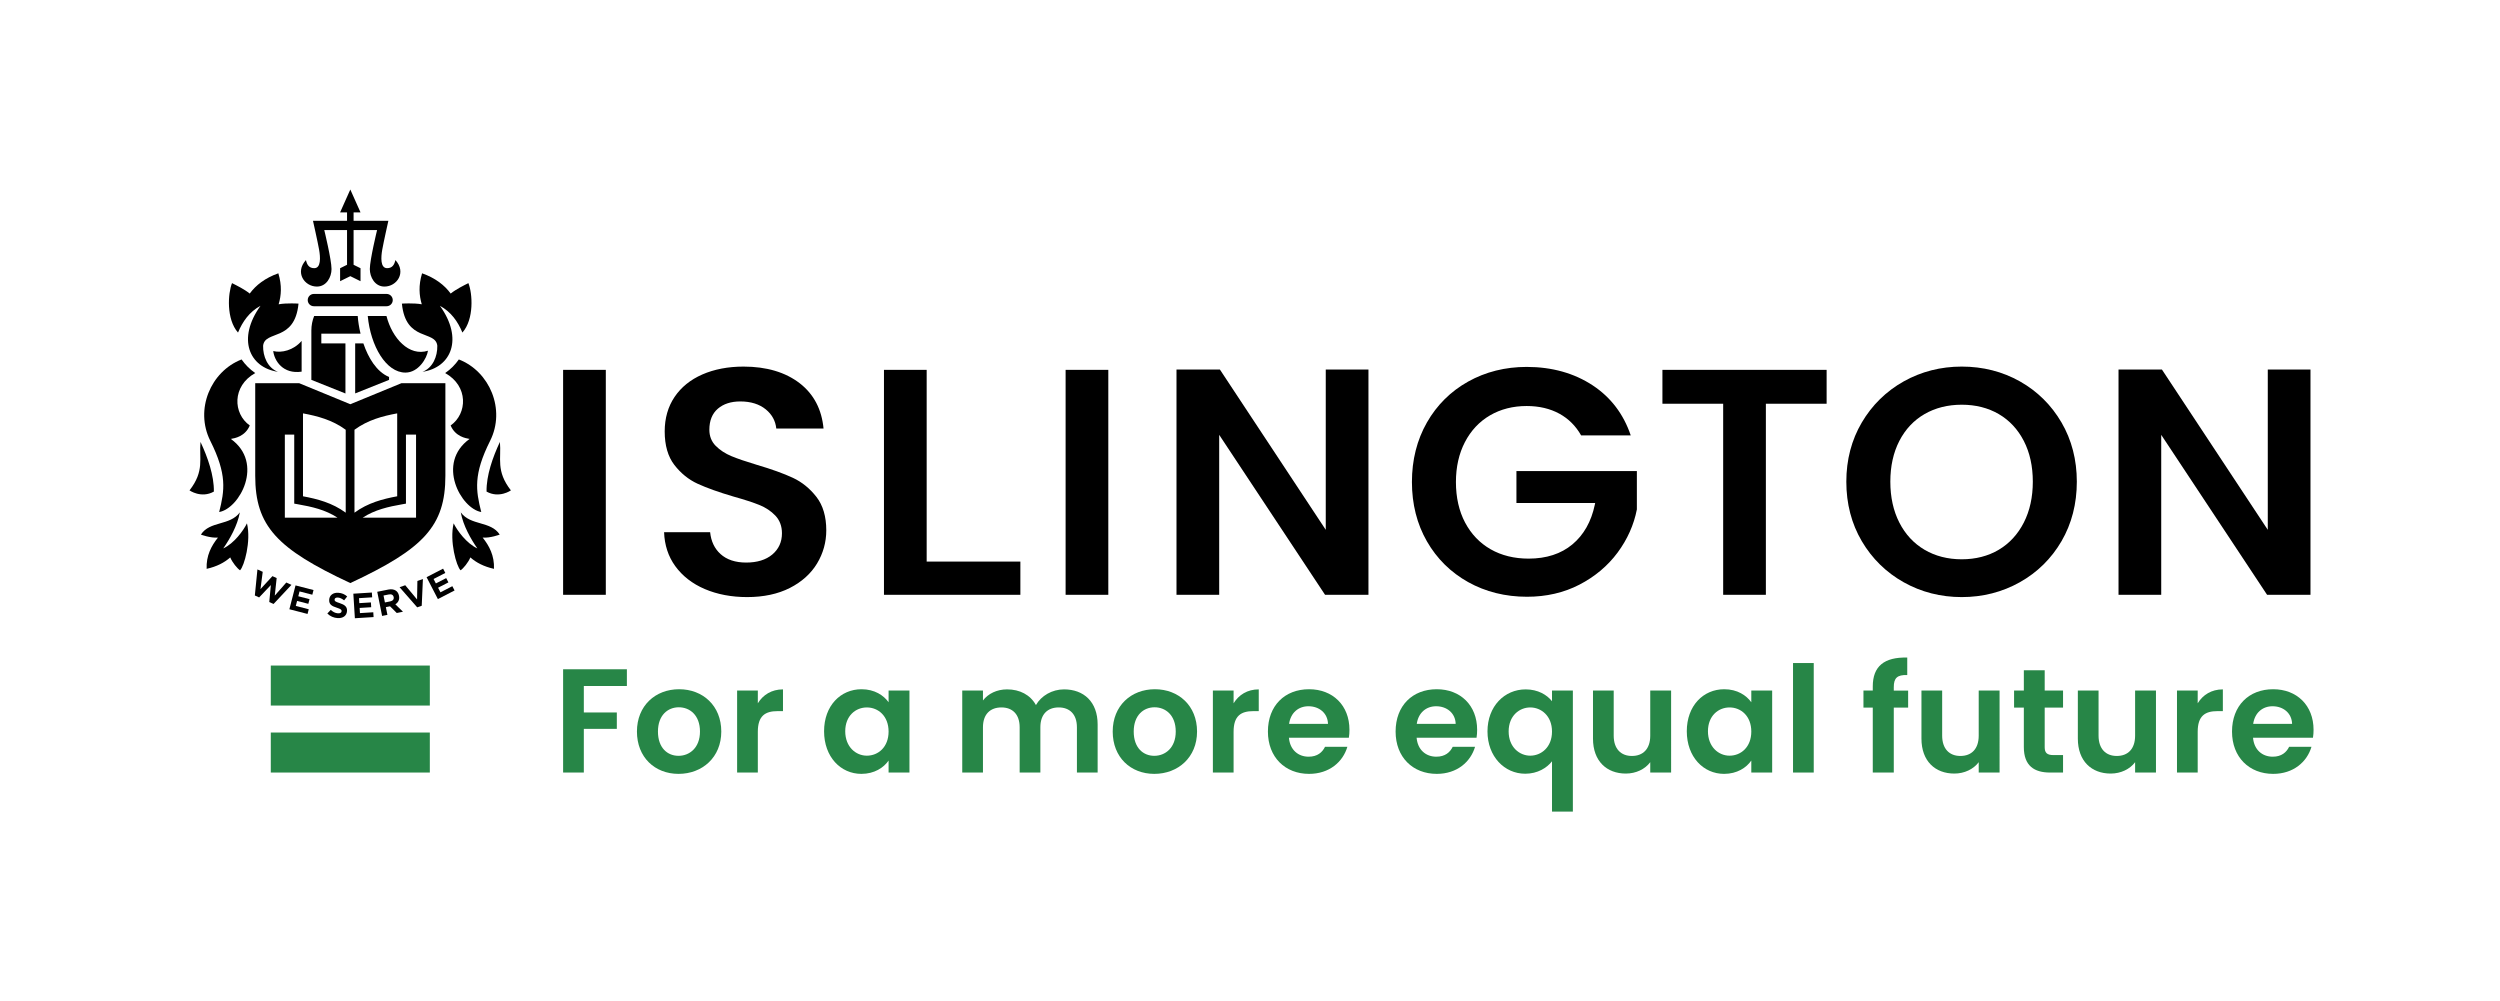 <?xml version="1.0" encoding="utf-8"?>
<!-- Generator: Adobe Illustrator 27.7.0, SVG Export Plug-In . SVG Version: 6.00 Build 0)  -->
<svg version="1.1" id="ART" xmlns="http://www.w3.org/2000/svg" xmlns:xlink="http://www.w3.org/1999/xlink" x="0px" y="0px"
	 viewBox="0 0 643.924 257.858" style="enable-background:new 0 0 643.924 257.858;" xml:space="preserve">
<style type="text/css">
	.st0{fill:#278647;}
</style>
<g>
	<g>
		<rect x="69.747" y="188.678" class="st0" width="40.963" height="10.305"/>
		<rect x="69.747" y="171.425" class="st0" width="40.963" height="10.305"/>
	</g>
	<g>
		<path class="st0" d="M145.04,172.381h16.427v4.306h-11.091v6.823h8.499v4.231h-8.499
			v11.243h-5.336V172.381z"/>
		<path class="st0" d="M174.767,199.326c-6.098,0-10.71-4.268-10.71-10.9
			c0-6.669,4.764-10.9,10.862-10.9c6.098,0,10.862,4.231,10.862,10.9
			C185.782,195.058,180.904,199.326,174.767,199.326z M174.767,194.676
			c2.82,0,5.526-2.057,5.526-6.25c0-4.23-2.63-6.251-5.45-6.251
			c-2.821,0-5.374,2.021-5.374,6.251C169.47,192.619,171.909,194.676,174.767,194.676z"
			/>
		<path class="st0" d="M195.193,198.983h-5.336v-21.115h5.336v3.278
			c1.334-2.173,3.545-3.583,6.479-3.583v5.603h-1.411
			c-3.163,0-5.069,1.219-5.069,5.297V198.983z"/>
		<path class="st0" d="M221.899,177.526c3.392,0,5.717,1.6,6.974,3.354v-3.011h5.374
			v21.115h-5.374v-3.088c-1.258,1.83-3.659,3.43-7.012,3.43
			c-5.336,0-9.605-4.383-9.605-10.976S216.525,177.526,221.899,177.526z
			 M223.271,182.214c-2.859,0-5.564,2.135-5.564,6.136s2.706,6.288,5.564,6.288
			c2.935,0,5.602-2.211,5.602-6.212C228.874,184.424,226.206,182.214,223.271,182.214z"
			/>
		<path class="st0" d="M277.38,187.32c0-3.354-1.867-5.107-4.688-5.107
			c-2.859,0-4.726,1.753-4.726,5.107v11.663h-5.335v-11.663
			c0-3.354-1.868-5.107-4.688-5.107c-2.897,0-4.764,1.753-4.764,5.107v11.663h-5.336
			v-21.115h5.336v2.554c1.334-1.754,3.583-2.859,6.212-2.859
			c3.278,0,5.984,1.41,7.432,4.041c1.372-2.402,4.154-4.041,7.241-4.041
			c5.069,0,8.652,3.201,8.652,9.032v12.387h-5.335V187.32z"/>
		<path class="st0" d="M297.31,199.326c-6.098,0-10.71-4.268-10.71-10.9
			c0-6.669,4.764-10.9,10.862-10.9s10.862,4.231,10.862,10.9
			C308.324,195.058,303.446,199.326,297.31,199.326z M297.31,194.676
			c2.82,0,5.526-2.057,5.526-6.25c0-4.23-2.63-6.251-5.45-6.251
			c-2.821,0-5.374,2.021-5.374,6.251C292.012,192.619,294.451,194.676,297.31,194.676z"
			/>
		<path class="st0" d="M317.735,198.983h-5.335v-21.115h5.335v3.278
			c1.334-2.173,3.545-3.583,6.48-3.583v5.603h-1.41
			c-3.164,0-5.07,1.219-5.07,5.297V198.983z"/>
		<path class="st0" d="M337.172,199.326c-6.136,0-10.596-4.268-10.596-10.9
			c0-6.669,4.345-10.9,10.596-10.9c6.098,0,10.405,4.155,10.405,10.443
			c0,0.685-0.038,1.371-0.153,2.057h-15.435c0.267,3.126,2.401,4.878,5.069,4.878
			c2.287,0,3.545-1.143,4.23-2.553h5.755
			C345.901,196.24,342.393,199.326,337.172,199.326z M332.027,186.444h10.023
			c-0.076-2.782-2.286-4.535-5.031-4.535
			C334.466,181.909,332.447,183.547,332.027,186.444z"/>
		<path class="st0" d="M370.06,199.326c-6.136,0-10.595-4.268-10.595-10.9
			c0-6.669,4.344-10.9,10.595-10.9c6.098,0,10.405,4.155,10.405,10.443
			c0,0.685-0.039,1.371-0.152,2.057h-15.436c0.267,3.126,2.401,4.878,5.069,4.878
			c2.287,0,3.545-1.143,4.231-2.553h5.755
			C378.788,196.24,375.283,199.326,370.06,199.326z M364.915,186.444h10.023
			c-0.076-2.782-2.287-4.535-5.031-4.535
			C367.355,181.909,365.334,183.547,364.915,186.444z"/>
		<path class="st0" d="M392.965,177.564c3.164,0,5.488,1.41,6.784,3.049v-2.744h5.374
			v31.177h-5.374v-12.959c-1.297,1.677-3.697,3.202-6.899,3.202
			c-5.336,0-9.719-4.421-9.719-10.9S387.514,177.564,392.965,177.564z
			 M394.146,182.214c-2.744,0-5.564,2.096-5.564,6.174
			c0,4.078,2.82,6.25,5.564,6.25c2.783,0,5.603-2.135,5.603-6.212
			C399.749,184.348,396.929,182.214,394.146,182.214z"/>
		<path class="st0" d="M430.428,198.983h-5.374v-2.668
			c-1.334,1.791-3.658,2.933-6.288,2.933c-4.916,0-8.46-3.201-8.46-8.993
			v-12.387h5.335v11.624c0,3.392,1.867,5.222,4.687,5.222
			c2.897,0,4.726-1.83,4.726-5.222v-11.624h5.374V198.983z"/>
		<path class="st0" d="M444.108,177.526c3.392,0,5.717,1.6,6.975,3.354v-3.011h5.374
			v21.115h-5.374v-3.088c-1.258,1.83-3.659,3.43-7.012,3.43
			c-5.336,0-9.605-4.383-9.605-10.976S438.734,177.526,444.108,177.526z
			 M445.481,182.214c-2.859,0-5.565,2.135-5.565,6.136s2.706,6.288,5.565,6.288
			c2.934,0,5.602-2.211,5.602-6.212C451.083,184.424,448.415,182.214,445.481,182.214z
			"/>
		<path class="st0" d="M461.829,170.779h5.335v28.204h-5.335V170.779z"/>
		<path class="st0" d="M482.37,182.252h-2.401v-4.383h2.401v-1.066
			c0-5.184,2.935-7.585,8.88-7.433v4.498c-2.592-0.076-3.468,0.762-3.468,3.125
			v0.877h3.697v4.383h-3.697v16.732h-5.412V182.252z"/>
		<path class="st0" d="M515.031,198.983h-5.374v-2.668
			c-1.334,1.791-3.659,2.933-6.288,2.933c-4.917,0-8.461-3.201-8.461-8.993
			v-12.387h5.335v11.624c0,3.392,1.868,5.222,4.688,5.222
			c2.897,0,4.726-1.83,4.726-5.222v-11.624h5.374V198.983z"/>
		<path class="st0" d="M521.28,182.252h-2.515v-4.383h2.515v-5.221h5.373v5.221h4.726
			v4.383h-4.726v10.214c0,1.411,0.571,2.02,2.249,2.02h2.477v4.498h-3.354
			c-4.04,0-6.745-1.716-6.745-6.556V182.252z"/>
		<path class="st0" d="M555.313,198.983h-5.373v-2.668
			c-1.334,1.791-3.66,2.933-6.289,2.933c-4.917,0-8.462-3.201-8.462-8.993
			v-12.387h5.336v11.624c0,3.392,1.868,5.222,4.688,5.222
			c2.896,0,4.726-1.83,4.726-5.222v-11.624h5.373V198.983z"/>
		<path class="st0" d="M566.059,198.983h-5.335v-21.115h5.335v3.278
			c1.334-2.173,3.545-3.583,6.48-3.583v5.603h-1.411
			c-3.163,0-5.069,1.219-5.069,5.297V198.983z"/>
		<path class="st0" d="M585.495,199.326c-6.136,0-10.595-4.268-10.595-10.9
			c0-6.669,4.345-10.9,10.595-10.9c6.099,0,10.405,4.155,10.405,10.443
			c0,0.685-0.038,1.371-0.152,2.057h-15.436c0.268,3.126,2.402,4.878,5.07,4.878
			c2.287,0,3.545-1.143,4.23-2.553h5.755
			C594.223,196.24,590.717,199.326,585.495,199.326z M580.351,186.444H590.373
			c-0.076-2.782-2.286-4.535-5.031-4.535
			C582.79,181.909,580.77,183.547,580.351,186.444z"/>
	</g>
	<rect x="145.04" y="95.264" width="10.998" height="57.939"/>
	<path d="M192.438,153.791c-4.024,0-7.694-0.697-10.909-2.071
		c-3.201-1.367-5.764-3.361-7.619-5.927c-1.781-2.46-2.742-5.393-2.861-8.72
		h11.861c0.234,2.338,1.129,4.227,2.662,5.62
		c1.608,1.463,3.833,2.205,6.614,2.205c2.83,0,5.093-0.696,6.728-2.068
		c1.655-1.39,2.495-3.23,2.495-5.473c0-1.832-0.574-3.365-1.706-4.559
		c-1.101-1.157-2.491-2.08-4.133-2.742c-1.606-0.647-3.842-1.374-6.645-2.16
		c-3.764-1.106-6.874-2.217-9.238-3.302c-2.315-1.061-4.332-2.693-5.995-4.848
		c-1.648-2.133-2.484-5.039-2.484-8.637c0-3.382,0.855-6.366,2.541-8.868
		c1.688-2.505,4.094-4.454,7.152-5.792c3.077-1.346,6.647-2.028,10.612-2.028
		c5.941,0,10.827,1.458,14.525,4.333c3.576,2.783,5.621,6.692,6.083,11.627H199.948
		c-0.198-1.96-1.098-3.613-2.678-4.916c-1.664-1.371-3.884-2.066-6.599-2.066
		c-2.384,0-4.323,0.626-5.764,1.86c-1.458,1.249-2.198,3.075-2.198,5.428
		c0,1.671,0.562,3.08,1.671,4.187c1.067,1.069,2.411,1.946,3.995,2.608
		c1.548,0.648,3.755,1.402,6.558,2.243c3.777,1.111,6.901,2.236,9.285,3.345
		c2.343,1.092,4.389,2.751,6.081,4.934c1.676,2.164,2.526,5.055,2.526,8.594
		c0,3.053-0.802,5.928-2.384,8.547c-1.582,2.617-3.935,4.733-6.994,6.29
		C200.378,152.999,196.673,153.791,192.438,153.791z"/>
	<polygon points="227.683,153.203 227.683,95.264 238.681,95.264 238.681,144.645 
		262.817,144.645 262.817,153.203 	"/>
	<rect x="274.469" y="95.264" width="10.998" height="57.939"/>
	<polygon points="341.294,153.203 314.028,112.002 314.028,153.203 303.029,153.203 
		303.029,95.179 314.208,95.179 341.475,136.467 341.475,95.179 352.472,95.179 
		352.472,153.203 	"/>
	<path d="M393.312,153.707c-5.573,0-10.674-1.271-15.163-3.778
		c-4.486-2.503-8.059-6.035-10.62-10.496c-2.561-4.461-3.86-9.603-3.86-15.284
		c0-5.681,1.299-10.838,3.861-15.328c2.56-4.487,6.133-8.032,10.619-10.536
		c4.491-2.507,9.564-3.778,15.079-3.778c6.508,0,12.238,1.606,17.031,4.772
		c4.638,3.067,7.924,7.395,9.772,12.871h-12.777
		c-1.367-2.423-3.248-4.303-5.594-5.589c-2.404-1.316-5.241-1.983-8.432-1.983
		c-3.529,0-6.709,0.811-9.45,2.409c-2.744,1.602-4.917,3.919-6.459,6.887
		c-1.536,2.959-2.315,6.417-2.315,10.275c0,3.974,0.794,7.488,2.358,10.445
		c1.57,2.969,3.786,5.287,6.587,6.886c2.793,1.597,6.085,2.407,9.784,2.407
		c4.561,0,8.352-1.234,11.27-3.666c2.915-2.429,4.856-5.857,5.768-10.187
		l0.099-0.471h-20.281v-8.221h31.02v9.873c-0.764,3.945-2.439,7.712-4.971,11.125
		c-2.531,3.412-5.84,6.19-9.835,8.257
		C402.812,152.661,398.272,153.707,393.312,153.707z"/>
	<polygon points="443.837,153.203 443.837,103.99 428.19,103.99 428.19,95.264 
		470.482,95.264 470.482,103.99 454.835,103.99 454.835,153.203 	"/>
	<path d="M505.284,153.791c-5.405,0-10.436-1.285-14.952-3.819
		c-4.517-2.533-8.147-6.094-10.791-10.584c-2.644-4.488-3.984-9.644-3.984-15.323
		c0-5.622,1.341-10.75,3.984-15.239c2.645-4.49,6.276-8.051,10.791-10.584
		c4.518-2.534,9.549-3.819,14.952-3.819c5.457,0,10.501,1.285,14.993,3.819
		c4.487,2.532,8.089,6.093,10.707,10.582c2.617,4.492,3.943,9.619,3.943,15.241
		c0,5.679-1.327,10.835-3.943,15.325c-2.616,4.488-6.232,8.049-10.748,10.582
		C515.718,152.506,510.688,153.791,505.284,153.791z M505.284,104.242
		c-3.585,0-6.806,0.81-9.575,2.408c-2.773,1.6-4.96,3.932-6.503,6.931
		c-1.536,2.987-2.315,6.514-2.315,10.484c0,3.97,0.778,7.511,2.314,10.524
		c1.541,3.026,3.729,5.386,6.501,7.015c2.768,1.627,5.991,2.452,9.577,2.452
		c3.587,0,6.796-0.826,9.537-2.453c2.744-1.629,4.917-3.99,6.458-7.014
		c1.535-3.014,2.314-6.555,2.314-10.524c0-3.97-0.779-7.497-2.314-10.484
		c-1.542-2.997-3.716-5.329-6.46-6.929
		C512.077,105.053,508.869,104.242,505.284,104.242z"/>
	<polygon points="583.932,153.203 556.665,112.002 556.665,153.203 545.667,153.203 
		545.667,95.179 556.845,95.179 584.112,136.467 584.112,95.179 595.11,95.179 
		595.11,153.203 	"/>
	<g>
		<g>
			<path d="M66.307,146.666l1.362,0.618l-0.579,4.455l3.079-3.341l1.09,0.494
				l-0.487,4.517l2.972-3.369l1.329,0.603l-4.613,4.923l-1.106-0.502l0.411-4.372
				l-3.019,3.188l-1.106-0.502L66.307,146.666z"/>
			<path d="M76.119,150.782l4.634,1.196l-0.31,1.202l-3.291-0.849l-0.322,1.246
				l2.896,0.747l-0.31,1.202l-2.896-0.747l-0.333,1.29l3.335,0.861l-0.31,1.202
				l-4.678-1.207L76.119,150.782z"/>
			<path d="M84.313,158.018l0.884-0.934c0.54,0.506,1.118,0.841,1.841,0.887
				c0.569,0.036,0.927-0.169,0.95-0.539l0.001-0.018
				c0.022-0.352-0.184-0.547-1.224-0.884c-1.254-0.405-2.054-0.809-1.975-2.065
				l0.001-0.018c0.072-1.148,1.041-1.849,2.333-1.768
				c0.922,0.058,1.69,0.396,2.3,0.952l-0.789,1.003
				c-0.536-0.424-1.072-0.693-1.606-0.726c-0.533-0.033-0.829,0.193-0.848,0.5
				l-0.001,0.018c-0.026,0.416,0.237,0.568,1.313,0.917
				c1.262,0.415,1.956,0.921,1.887,2.024l-0.001,0.018
				c-0.078,1.256-1.081,1.901-2.445,1.815
				C85.976,159.139,85.029,158.744,84.313,158.018z"/>
			<path d="M91.009,152.917l4.772-0.299l0.078,1.238l-3.389,0.212l0.08,1.283
				l2.982-0.187l0.078,1.238l-2.982,0.187l0.083,1.329l3.434-0.215l0.077,1.238
				l-4.817,0.302L91.009,152.917z"/>
			<path d="M97.166,152.427l2.843-0.571c0.791-0.159,1.448-0.06,1.939,0.267
				c0.416,0.277,0.701,0.728,0.819,1.314l0.004,0.018
				c0.202,1.004-0.214,1.744-0.945,2.196l1.965,1.916l-1.599,0.321l-1.732-1.722
				l-1.075,0.216l0.4,1.99l-1.368,0.275L97.166,152.427z M100.528,154.895
				c0.667-0.134,0.977-0.566,0.872-1.09l-0.004-0.018
				c-0.118-0.586-0.587-0.806-1.254-0.672l-1.359,0.273l0.359,1.786L100.528,154.895
				z"/>
			<path d="M102.921,151.25l1.455-0.511l3.048,3.669l0.084-4.769l1.421-0.499
				l-0.303,6.884l-1.164,0.409L102.921,151.25z"/>
			<path d="M109.875,148.664l4.254-2.196l0.57,1.104l-3.022,1.56l0.591,1.144
				l2.659-1.372l0.57,1.104l-2.659,1.373l0.611,1.184l3.062-1.58l0.57,1.104
				l-4.294,2.217L109.875,148.664z"/>
		</g>
		<g>
			<path d="M80.846,75.708c-0.876,0-1.585,0.71-1.585,1.585
				c0,0.876,0.71,1.585,1.585,1.585h18.73c0.876,0,1.585-0.71,1.585-1.585
				c0-0.876-0.71-1.585-1.585-1.585H80.846z"/>
		</g>
		<g>
			<path d="M101.844,66.983c-0.271,1.228-0.809,2.089-2.136,2.089
				c-1.775,0-1.596-2.815-1.255-4.752c0.341-1.936,1.578-7.451,1.578-7.451h-8.958
				V54.702l1.786,0.002l-2.629-5.89l-2.629,5.89l1.786-0.002v2.168h-8.771
				c0,0,1.237,5.515,1.578,7.451c0.341,1.936,0.52,4.752-1.255,4.752
				c-1.327,0-1.865-0.861-2.136-2.089c-2.916,3.182-0.392,6.827,2.819,6.827
				c2.479,0,3.77-2.445,3.77-4.517c0-2.372-1.868-10.031-1.868-10.031h5.864v8.937
				l-1.786,0.884v3.345l2.629-1.302l2.629,1.302v-3.345l-1.786-0.884v-8.937h6.051
				c0,0-1.868,7.659-1.868,10.031c0,2.072,1.291,4.517,3.77,4.517
				C102.236,73.81,104.76,70.166,101.844,66.983z"/>
			<polygon points="90.11,49.481 90.11,49.481 90.11,49.481 			"/>
		</g>
		<path d="M77.691,95.726v-7.923c-2.096,2.45-5.183,3.159-7.318,2.618
			C70.685,92.971,72.903,96.427,77.691,95.726z"/>
		<path d="M51.644,113.825c-0.397,4.313,1.086,7.449-2.83,12.484
			c0,0,3.023,2.135,6.271,0.309C55.159,122.506,53.499,117.777,51.644,113.825z"/>
		<path d="M76.887,78.203c0,0-2.998-0.199-5.116,0.172
			c0.671-2.265,0.878-4.838-0.078-7.98c-3.384,1.196-5.789,3.047-7.366,5.218
			c-1.411-1.129-3.43-2.121-4.564-2.688c-1.062,2.641-1.513,9.283,1.543,12.735
			c1.15-2.794,2.917-5.344,5.791-6.893c-6.106,8.503-2.936,15.882,4.494,17.006
			c-2.684-1.022-3.878-3.994-3.822-6.711
			C68.202,84.948,75.929,88.146,76.887,78.203z"/>
		<path d="M128.763,113.825c0.397,4.313-1.086,7.449,2.83,12.484
			c0,0-3.023,2.135-6.271,0.309C125.247,122.506,126.907,117.777,128.763,113.825z"/>
		<path d="M103.52,78.203c0,0,2.998-0.199,5.116,0.172
			c-0.671-2.265-0.878-4.838,0.078-7.98c3.384,1.196,5.789,3.047,7.366,5.218
			c1.411-1.129,3.43-2.121,4.564-2.688c1.062,2.641,1.513,9.283-1.543,12.735
			c-1.15-2.794-2.917-5.344-5.791-6.893c6.106,8.503,2.936,15.882-4.494,17.006
			c2.684-1.022,3.878-3.994,3.822-6.711
			C112.204,84.948,104.478,88.146,103.52,78.203z"/>
		<path d="M93.592,88.45h-2.11v12.882l8.726-3.488v-0.746
			C96.994,95.764,94.861,92.176,93.592,88.45z"/>
		<path d="M82.764,85.943h10.101c-0.4-1.651-0.635-3.232-0.725-4.557H80.918
			c-0.463,1.152-0.72,2.409-0.72,3.726v12.732l8.777,3.508V88.45h-6.211V85.943z"
			/>
		<path d="M110.232,90.335c-4.875,1.559-9.225-3.208-10.691-8.949h-4.82
			c0.735,7.752,4.716,14.581,9.712,14.581
			C107.779,95.967,109.96,92.276,110.232,90.335z"/>
		<path d="M64.336,109.59c-4.328-3.055-4.623-10.139,1.408-13.502
			c-1.471-1.019-2.607-2.199-3.521-3.505c-7.961,3.091-12.096,12.894-8.059,20.952
			c4.352,8.688,3.7,12.771,2.288,18.35c5.234-0.883,11.675-12.602,3.004-18.829
			C60.495,112.884,63.145,112.41,64.336,109.59z"/>
		<path d="M116.071,109.59c4.328-3.055,4.623-10.139-1.408-13.502
			c1.471-1.019,2.607-2.199,3.521-3.505c7.961,3.091,12.096,12.894,8.059,20.952
			c-4.352,8.688-3.7,12.771-2.288,18.35c-5.234-0.883-11.675-12.602-3.004-18.829
			C119.911,112.884,117.262,112.41,116.071,109.59z"/>
		<path d="M116.844,134.795c0.944,1.903,3.318,5.165,6.106,6.462
			c-1.68-2.428-3.635-5.826-4.275-9.285c-0-0-0-0-0-0
			c2.57,3.489,7.744,2.168,10.036,5.72c0,0-2.41,0.931-4.396,0.772
			c1.707,2.131,3.054,4.665,2.918,8.051c-2.605-0.576-4.595-1.623-6.083-2.945
			c-0.518,1.289-1.825,2.873-2.518,3.321
			C117.565,145.876,115.737,139.406,116.844,134.795z"/>
		<path d="M63.613,134.795c-0.944,1.903-3.318,5.165-6.106,6.462
			c1.68-2.428,3.635-5.826,4.275-9.285c0-0,0-0,0-0
			c-2.57,3.489-7.744,2.168-10.036,5.72c0,0,2.41,0.931,4.396,0.772
			c-1.707,2.131-3.054,4.665-2.918,8.051c2.605-0.576,4.595-1.623,6.083-2.945
			c0.518,1.289,1.825,2.873,2.518,3.321
			C62.892,145.876,64.72,139.406,63.613,134.795z"/>
		<g>
			<path d="M103.387,98.703l-13.159,5.414l-13.159-5.414H65.738v23.827
				c0,12.97,5.581,18.822,24.49,27.65c18.909-8.828,24.49-14.68,24.49-27.65
				V98.703H103.387z M73.366,133.341v-21.398h2.42v17.777l0.933,0.164
				c3.581,0.628,7.065,1.397,10.221,3.457H73.366z M89.045,132.051
				c-3.462-2.541-7.287-3.532-11.003-4.222v-21.358
				c3.716,0.69,7.541,1.681,11.003,4.222V132.051z M91.302,110.693
				c3.462-2.541,7.287-3.532,11.003-4.222v21.358
				c-3.716,0.69-7.541,1.681-11.003,4.222V110.693z M107.16,133.341H93.407
				c3.156-2.06,6.64-2.829,10.221-3.457l0.933-0.164v-17.777h2.6V133.341z"/>
		</g>
	</g>
</g>
</svg>
